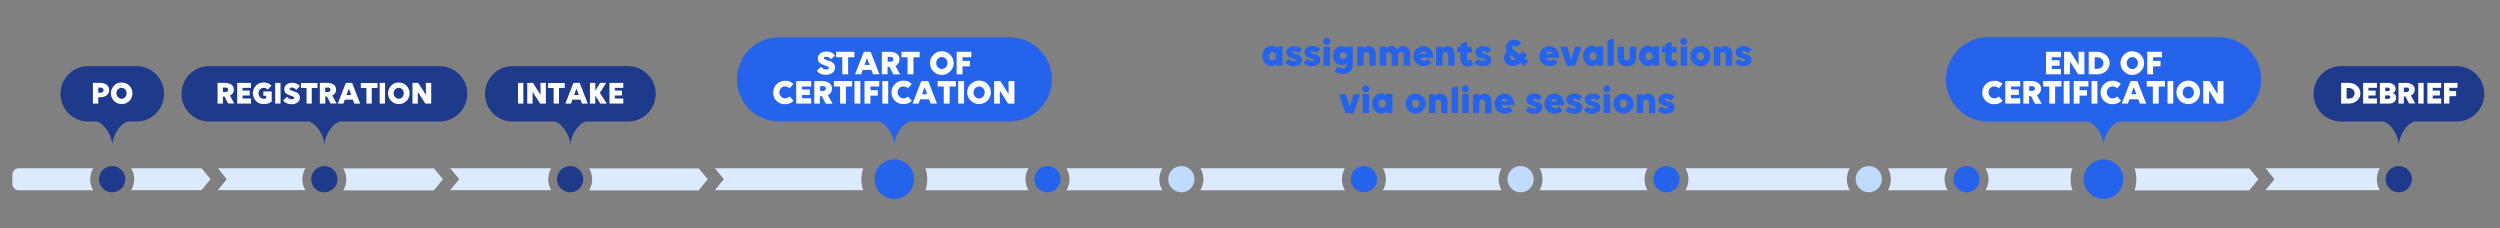 <?xml version="1.0" encoding="UTF-8"?>
<svg id="Layer_1" xmlns="http://www.w3.org/2000/svg" version="1.1" viewBox="0 0 1921.3 175.2">
  <rect x="0" y="0" width="1921.3" height="175.2" fill="#808080" stroke="none"/>
  <!-- Generator: Adobe Illustrator 29.5.1, SVG Export Plug-In . SVG Version: 2.1.0 Build 141)  -->
  <defs>
    <style>
      .st0 {
        fill: #1e3a8a;
      }

      .st1 {
        fill: #fff;
      }

      .st2 {
        fill: #bfdbfe;
      }

      .st3 {
        fill: #2563eb;
      }

      .st4 {
        fill: #dbeafe;
      }
    </style>
  </defs>
  <circle class="st3" cx="687.3" cy="137.7" r="15.2"/>
  <circle class="st0" cx="438.2" cy="137.7" r="10.1"/>
  <circle class="st2" cx="907.9" cy="137.7" r="10.1"/>
  <circle class="st3" cx="1048.2" cy="137.7" r="10.1"/>
  <circle class="st2" cx="1168.6" cy="137.7" r="10.1"/>
  <circle class="st3" cx="1280.7" cy="137.7" r="10.1"/>
  <circle class="st2" cx="1436.2" cy="137.7" r="10.1"/>
  <circle class="st3" cx="805" cy="137.7" r="10.1"/>
  <circle class="st3" cx="1511.3" cy="137.7" r="10.1"/>
  <path class="st0" d="M482.5,50.8h-88.5c-11.8,0-21.3,9.5-21.3,21.3h0c0,11.8,9.5,21.3,21.3,21.3h32.6c6.5,2.2,11.7,12,11.7,18,0-6.1,5.2-15.8,11.7-18h32.6c11.8,0,21.3-9.5,21.3-21.3h0c0-11.8-9.5-21.3-21.3-21.3Z"/>
  <path class="st1" d="M402.2,79.6h-4.1v-15.9h4.1v15.9Z"/>
  <path class="st1" d="M419.5,79.6h-4.4l-5.8-9v9h-4.1v-15.9h4.4l5.8,9.2v-9.2h4.1v15.9Z"/>
  <path class="st1" d="M434,63.8v3.8h-4.4v12h-4.1v-12h-4.3v-3.8h12.8Z"/>
  <path class="st1" d="M451.7,79.6h-4.5l-1.1-3h-6.2l-1.1,3h-4.3l6.2-15.9h4.8l6.2,15.9ZM441.2,73h3.6l-1.8-4.9-1.8,4.9Z"/>
  <path class="st1" d="M457.5,79.6h-4.1v-15.9h4.1v6l3.7-6h4.6l-4.8,7.7,5.3,8.2h-5l-3.7-6h-.1v6Z"/>
  <path class="st1" d="M479,79.6h-10.6v-15.9h10.6v3.8h-6.5v2.1h5.5v3.8h-5.5v2.3h6.5v3.8Z"/>
  <path class="st3" d="M776,28.7h-177.4c-17.8,0-32.3,14.4-32.3,32.3h0c0,17.9,14.5,32.3,32.3,32.3h77c6.5,2.2,11.7,12,11.7,18,0-6.1,5.2-15.8,11.7-18h77c17.9,0,32.4-14.4,32.4-32.3,0,0,0,0,0,0h0c0-17.8-14.5-32.3-32.3-32.3Z"/>
  <path class="st1" d="M641.7,42.6l-3,3c-.8-1.3-2.3-2-3.8-2-1.1,0-1.7.4-1.7,1.1s.2.7.7.9c.8.4,1.5.7,2.4.9,1.1.3,1.9.6,2.4.8.9.4,1.6,1,2.2,1.8.6.8.8,1.8.8,2.8,0,1.6-.7,3.1-1.9,4-1.4,1.1-3.2,1.7-5,1.6-3.3,0-5.7-1.1-7-3.2l3.2-3c.9,1.3,2.4,2.1,4,2,1.4,0,2-.4,2-1.2,0-.3-.2-.6-.5-.8-.4-.3-.8-.5-1.2-.6-.5-.2-1-.3-1.6-.5-.6-.2-1.2-.4-1.8-.7-.6-.3-1.1-.6-1.7-1-.5-.4-.9-.8-1.2-1.4-.3-.7-.5-1.4-.5-2.2,0-1.5.7-2.9,1.9-3.8,1.4-1,3-1.6,4.8-1.5,1.3,0,2.7.3,3.9.8,1.1.5,2,1.3,2.7,2.3Z"/>
  <path class="st1" d="M656.6,39.8v4.2h-4.8v13.1h-4.5v-13.1h-4.7v-4.2h13.9Z"/>
  <path class="st1" d="M675.9,57.1h-4.9l-1.2-3.3h-6.8l-1.2,3.3h-4.7l6.8-17.3h5.2l6.8,17.3ZM664.4,49.9h3.9l-2-5.4-1.9,5.4Z"/>
  <path class="st1" d="M682.2,57.1h-4.5v-17.3h6.3c1.9,0,3.8.5,5.3,1.6,1.3,1,2.1,2.5,2,4.2,0,1.1-.3,2.1-.8,3-.6.9-1.4,1.6-2.4,2l3.7,6.6h-5.2l-3-5.8h-1.5v5.8ZM684.4,43.7h-2.2v3.7h2.2c.6,0,1.2-.2,1.6-.5.4-.3.6-.8.6-1.4,0-.5-.2-1-.6-1.3-.5-.3-1-.5-1.6-.5Z"/>
  <path class="st1" d="M706.8,39.8v4.2h-4.8v13.1h-4.5v-13.1h-4.7v-4.2h13.9Z"/>
  <path class="st1" d="M717.4,42c1.7-1.7,4-2.7,6.4-2.6,5,0,9,3.9,9.1,8.9,0,0,0,.1,0,.2,0,2.4-.9,4.7-2.7,6.4-1.7,1.7-4,2.7-6.4,2.7-5,0-9-4.1-9.1-9.1,0-2.4.9-4.7,2.7-6.4ZM719.5,48.4c0,1.2.4,2.4,1.3,3.3.8.9,1.9,1.4,3,1.3,1.2,0,2.3-.5,3.1-1.3,1.7-1.9,1.7-4.7,0-6.5-.8-.9-1.9-1.4-3.1-1.4-1.1,0-2.2.5-3,1.3-.8.9-1.3,2.1-1.3,3.3h0Z"/>
  <path class="st1" d="M739.7,57.1h-4.5v-17.3h11.3v4.2h-6.8v2.8h5.7v4.2h-5.7v6.2Z"/>
  <path class="st1" d="M609.8,64.5l-3,3.4c-.9-1-2.3-1.5-3.6-1.5-1.1,0-2.2.5-3,1.3-1.7,1.9-1.7,4.7,0,6.5.8.9,2,1.4,3.2,1.4.7,0,1.3-.1,1.9-.4.6-.2,1.1-.6,1.5-1.1l3,3.3c-1.5,1.8-3.7,2.7-6.7,2.7-2.4,0-4.7-.9-6.4-2.6-1.7-1.7-2.6-4-2.5-6.4,0-5,4-9,9-9,2.5-.2,4.9.7,6.6,2.5Z"/>
  <path class="st1" d="M623.4,79.6h-11.5v-17.3h11.5v4.2h-7v2.3h6v4.2h-6v2.5h7v4.2Z"/>
  <path class="st1" d="M630.3,79.6h-4.5v-17.3h6.3c1.9,0,3.8.5,5.3,1.6,1.3,1,2,2.5,2,4.2,0,1.1-.3,2.1-.8,3-.6.9-1.4,1.6-2.4,2l3.6,6.6h-5.2l-3-5.8h-1.5v5.7ZM632.5,66.2h-2.2v3.7h2.2c.6,0,1.2-.2,1.6-.5.4-.3.6-.8.6-1.4,0-.5-.2-1-.6-1.3-.5-.4-1-.5-1.6-.5Z"/>
  <path class="st1" d="M654.9,62.3v4.2h-4.8v13.1h-4.5v-13.1h-4.7v-4.2h14Z"/>
  <path class="st1" d="M661.2,79.6h-4.5v-17.3h4.5v17.3Z"/>
  <path class="st1" d="M668.9,79.6h-4.5v-17.3h11.3v4.2h-6.8v2.8h5.7v4.2h-5.7v6.2Z"/>
  <path class="st1" d="M682.6,79.6h-4.5v-17.3h4.5v17.3Z"/>
  <path class="st1" d="M700.7,64.5l-3,3.4c-.9-1-2.3-1.5-3.6-1.5-1.1,0-2.2.5-3,1.3-1.7,1.9-1.7,4.7,0,6.5.8.9,2,1.4,3.2,1.4.7,0,1.3-.1,1.9-.4.6-.2,1.1-.6,1.5-1.1l3,3.3c-1.4,1.8-3.6,2.6-6.6,2.6-2.4,0-4.7-.9-6.4-2.6-1.7-1.7-2.6-4-2.6-6.4,0-5,4-9,9-9,2.5-.2,4.9.7,6.6,2.5Z"/>
  <path class="st1" d="M720.1,79.6h-4.9l-1.2-3.3h-6.8l-1.2,3.3h-4.7l6.8-17.3h5.2l6.8,17.3ZM708.6,72.4h3.9l-1.9-5.4-2,5.4Z"/>
  <path class="st1" d="M734.6,62.3v4.2h-4.8v13.1h-4.5v-13.1h-4.7v-4.2h13.9Z"/>
  <path class="st1" d="M740.9,79.6h-4.5v-17.3h4.5v17.3Z"/>
  <path class="st1" d="M746,64.6c1.7-1.7,4-2.7,6.4-2.7,5,0,9.1,3.9,9.1,8.9,0,0,0,.1,0,.2,0,2.4-.9,4.7-2.7,6.4-1.7,1.7-4,2.6-6.4,2.6-5,0-9.1-4-9.1-9,0-2.4.9-4.7,2.6-6.4ZM748.1,71c0,1.2.4,2.4,1.3,3.3.8.9,1.9,1.4,3,1.4,1.2,0,2.3-.5,3.1-1.4,1.7-1.9,1.7-4.7,0-6.5-.8-.9-1.9-1.4-3.1-1.3-1.1,0-2.2.5-3,1.3-.8.9-1.3,2.1-1.2,3.3h0Z"/>
  <path class="st1" d="M779.5,79.6h-4.8l-6.3-9.9v9.9h-4.4v-17.3h4.8l6.3,10v-10h4.5v17.3Z"/>
  <circle class="st3" cx="1616.6" cy="137.7" r="15.2"/>
  <path class="st3" d="M1705.2,28.6h-177.3c-17.9,0-32.4,14.5-32.4,32.4h0c0,17.9,14.5,32.4,32.4,32.4h77c6.5,2.2,11.7,12,11.7,18,0-6.1,5.2-15.8,11.7-18h77c17.9,0,32.4-14.5,32.4-32.4h0c0-17.9-14.5-32.4-32.4-32.4Z"/>
  <path class="st1" d="M1583.9,57.1h-11.5v-17.3h11.5v4.2h-7.1v2.3h6v4.2h-6v2.5h7.1v4.2Z"/>
  <path class="st1" d="M1601.9,57.1h-4.8l-6.3-9.9v9.9h-4.5v-17.3h4.8l6.3,10v-10h4.5v17.3Z"/>
  <path class="st1" d="M1611.5,57.1h-6.3v-17.3h6.3c2.6,0,5.1.8,7,2.5,1.8,1.6,2.8,3.8,2.8,6.2,0,2.4-1,4.6-2.8,6.2-1.9,1.7-4.4,2.5-7,2.5ZM1611.4,44h-1.6v8.9h1.6c1.3,0,2.7-.4,3.7-1.2,1.8-1.7,1.9-4.5.2-6.3,0,0-.1-.1-.2-.2-1-.9-2.4-1.3-3.7-1.2Z"/>
  <path class="st1" d="M1632.3,42c1.7-1.7,4-2.7,6.4-2.6,5,0,9,3.9,9.1,8.9,0,0,0,.1,0,.2,0,2.4-.9,4.7-2.7,6.4-1.7,1.7-4,2.7-6.4,2.7-5,0-9-4.1-9.1-9.1,0-2.4.9-4.7,2.7-6.4ZM1634.4,48.4c0,1.2.4,2.4,1.3,3.3,1.5,1.7,4.1,1.8,5.8.3.1,0,.2-.2.3-.3,1.7-1.8,1.7-4.7,0-6.5-1.5-1.7-4.1-1.8-5.8-.3,0,0-.2.2-.3.3-.8.9-1.3,2.1-1.3,3.3h0Z"/>
  <path class="st1" d="M1654.7,57.1h-4.5v-17.3h11.3v4.2h-6.8v2.8h5.7v4.2h-5.7v6.2Z"/>
  <path class="st1" d="M1539.1,64.5l-3,3.4c-.9-1-2.3-1.5-3.6-1.5-1.1,0-2.2.5-3,1.3-1.7,1.9-1.7,4.7,0,6.5.8.9,2,1.4,3.2,1.4.7,0,1.3-.1,1.9-.4.6-.2,1.1-.6,1.5-1.1l3,3.3c-1.5,1.8-3.7,2.7-6.7,2.7-2.4,0-4.7-.9-6.4-2.6-1.7-1.7-2.6-4-2.6-6.4,0-5,4-9,9-9,2.5-.2,4.9.8,6.7,2.5Z"/>
  <path class="st1" d="M1552.6,79.6h-11.5v-17.3h11.5v4.2h-7.1v2.3h6v4.2h-6v2.5h7.1v4.2Z"/>
  <path class="st1" d="M1559.5,79.6h-4.5v-17.3h6.3c1.9,0,3.8.5,5.3,1.6,1.3,1,2,2.5,2,4.2,0,1.1-.3,2.1-.8,3-.6.9-1.4,1.6-2.4,2l3.6,6.6h-5.1l-3-5.8h-1.5v5.7ZM1561.7,66.2h-2.2v3.7h2.2c.6,0,1.2-.2,1.6-.5.4-.3.6-.8.6-1.4,0-.5-.2-1-.6-1.3-.5-.4-1-.5-1.6-.5Z"/>
  <path class="st1" d="M1584.2,62.3v4.2h-4.8v13.1h-4.5v-13.1h-4.7v-4.2h13.9Z"/>
  <path class="st1" d="M1590.5,79.6h-4.5v-17.3h4.5v17.3Z"/>
  <path class="st1" d="M1598.2,79.6h-4.5v-17.3h11.3v4.2h-6.8v2.8h5.7v4.2h-5.7v6.2Z"/>
  <path class="st1" d="M1611.9,79.6h-4.5v-17.3h4.5v17.3Z"/>
  <path class="st1" d="M1630,64.5l-3,3.4c-.9-1-2.3-1.5-3.6-1.5-1.1,0-2.2.5-3,1.3-1.7,1.9-1.7,4.7,0,6.5.8.9,2,1.4,3.2,1.4.7,0,1.3-.1,1.9-.4.6-.2,1.1-.6,1.5-1.1l3,3.3c-1.5,1.8-3.7,2.7-6.7,2.7-2.4,0-4.7-.9-6.4-2.6-1.7-1.7-2.6-4-2.6-6.4,0-5,4-9,9-9,2.5-.2,4.9.8,6.7,2.5Z"/>
  <path class="st1" d="M1649.4,79.6h-4.9l-1.2-3.3h-6.8l-1.2,3.3h-4.7l6.8-17.3h5.2l6.8,17.3ZM1637.9,72.4h3.9l-1.9-5.4-2,5.4Z"/>
  <path class="st1" d="M1663.8,62.3v4.2h-4.8v13.1h-4.5v-13.1h-4.7v-4.2h13.9Z"/>
  <path class="st1" d="M1670.2,79.6h-4.4v-17.3h4.4v17.3Z"/>
  <path class="st1" d="M1675.3,64.6c1.7-1.7,4-2.7,6.4-2.7,5,0,9,3.9,9.1,8.9,0,0,0,.1,0,.2,0,2.4-.9,4.7-2.7,6.4-1.7,1.7-4,2.7-6.4,2.6-5,0-9.1-4-9.1-9,0-2.4,1-4.8,2.7-6.5h0ZM1677.4,71c0,1.2.4,2.4,1.3,3.3.8.9,1.9,1.4,3,1.4,1.2,0,2.3-.5,3.1-1.4,1.7-1.9,1.7-4.7,0-6.5-.8-.9-1.9-1.4-3.1-1.3-1.1,0-2.2.5-3,1.3-.8.9-1.3,2.1-1.3,3.3h0Z"/>
  <path class="st1" d="M1708.8,79.6h-4.8l-6.3-9.9v9.9h-4.5v-17.3h4.8l6.3,10v-10h4.5v17.3Z"/>
  <circle class="st0" cx="1843.5" cy="137.7" r="10.1"/>
  <path class="st0" d="M1887.8,50.8h-88.5c-11.8,0-21.3,9.5-21.3,21.3h0c0,11.8,9.5,21.3,21.3,21.3h32.6c6.5,2.2,11.7,12,11.7,18,0-6.1,5.2-15.8,11.7-18h32.6c11.8,0,21.3-9.5,21.3-21.3h0c0-11.8-9.5-21.3-21.3-21.3h0Z"/>
  <path class="st1" d="M1805,79.6h-5.8v-15.9h5.8c2.4,0,4.7.7,6.4,2.3,1.7,1.4,2.6,3.5,2.6,5.7,0,2.2-.9,4.2-2.6,5.7-1.8,1.5-4.1,2.3-6.4,2.2ZM1804.9,67.6h-1.5v8.2h1.5c1.2,0,2.4-.3,3.4-1.1,1.6-1.6,1.7-4.2.1-5.8,0,0,0,0-.1-.1-1-.8-2.2-1.2-3.5-1.2h0Z"/>
  <path class="st1" d="M1826.7,79.6h-10.6v-15.9h10.6v3.8h-6.5v2.1h5.5v3.8h-5.5v2.3h6.5v3.8Z"/>
  <path class="st1" d="M1835.8,79.6h-6.8v-15.9h6.5c1.4,0,2.9.4,4,1.3,1,.8,1.6,2,1.6,3.3,0,1.5-.9,2.8-2.3,3.2.8.2,1.5.7,2,1.3.5.6.7,1.4.7,2.3,0,1.2-.5,2.4-1.4,3.2-1.2,1-2.7,1.4-4.3,1.3ZM1835.1,67.3h-2v2.7h2c.4,0,.9-.1,1.2-.3.3-.2.5-.6.4-1,0-.4-.1-.8-.5-1-.4-.2-.8-.3-1.2-.3h0ZM1835.4,73.3h-2.4v2.7h2.3c.4,0,.9-.1,1.2-.4.3-.2.5-.6.5-1,0-.4-.2-.8-.5-1-.4-.3-.8-.4-1.2-.4h0Z"/>
  <path class="st1" d="M1847.4,79.6h-4.1v-15.9h5.8c1.7,0,3.5.4,4.9,1.4,1.2.9,1.9,2.3,1.8,3.8,0,1-.3,1.9-.8,2.7-.5.8-1.3,1.4-2.2,1.8l3.3,6.1h-4.7l-2.7-5.3h-1.3v5.3ZM1849.4,67.3h-2v3.4h2c.5,0,1.1-.1,1.5-.5.4-.3.6-.8.6-1.3,0-.5-.2-.9-.6-1.2-.4-.3-.9-.5-1.5-.5h0Z"/>
  <path class="st1" d="M1862.6,79.6h-4.1v-15.9h4.1v15.9Z"/>
  <path class="st1" d="M1876.1,79.6h-10.6v-15.9h10.6v3.8h-6.5v2.1h5.5v3.8h-5.5v2.3h6.5v3.8Z"/>
  <path class="st1" d="M1882.4,79.6h-4.1v-15.9h10.3v3.8h-6.2v2.5h5.2v3.9h-5.2v5.6Z"/>
  <circle class="st0" cx="86.2" cy="137.7" r="10.1"/>
  <path class="st0" d="M104.7,50.8h-36.9c-11.8,0-21.3,9.5-21.3,21.3h0c0,11.8,9.5,21.3,21.3,21.3h6.8c6.5,2.2,11.7,12,11.7,18,0-6.1,5.2-15.8,11.7-18h6.8c11.8,0,21.3-9.5,21.3-21.3,0,0,0,0,0,0h0c0-11.8-9.5-21.3-21.3-21.3s0,0,0,0Z"/>
  <path class="st1" d="M75.5,79.6h-4.1v-15.9h5.8c1.8,0,3.5.4,4.9,1.5,2.2,1.9,2.4,5.3.5,7.5-.2.2-.3.4-.5.5-1.4,1.1-3.1,1.6-4.9,1.5h-1.7v4.8ZM77.5,67.3h-2v3.9h2c.6,0,1.1-.2,1.5-.5.4-.4.6-.9.6-1.4,0-.5-.2-1-.6-1.4-.4-.4-.9-.5-1.5-.5h0Z"/>
  <path class="st1" d="M87.6,65.8c1.5-1.6,3.7-2.5,5.9-2.4,4.6,0,8.3,3.7,8.3,8.3,0,0,0,0,0,0,0,2.2-.8,4.3-2.4,5.9-1.6,1.6-3.7,2.5-5.9,2.4-4.6,0-8.3-3.7-8.3-8.3,0-2.2.9-4.3,2.5-5.9h0ZM89.5,71.7c0,1.1.4,2.2,1.2,3,1.4,1.5,3.8,1.6,5.3.2,0,0,.2-.2.2-.2,1.5-1.7,1.5-4.3,0-6-1.4-1.5-3.8-1.6-5.4-.2,0,0-.2.1-.2.2-.8.8-1.2,1.9-1.2,3Z"/>
  <path class="st4" d="M537,146.2l6.9-8.4-6.9-8.4h-84.2c3,5.2,3,11.7,0,16.9h84.2Z"/>
  <path class="st4" d="M423.6,146.2c-3-5.2-3-11.7,0-16.9h-77.6l6.9,8.4-6.9,8.4h77.6Z"/>
  <path class="st4" d="M663.4,146.2c-1.9-5.5-1.9-11.4,0-16.9h-114l6.9,8.4-6.9,8.4h114Z"/>
  <path class="st4" d="M893.3,146.2c-3.1-5.2-3.1-11.7,0-16.9h-73.7c3.1,5.2,3.1,11.7,0,16.9h73.7Z"/>
  <path class="st4" d="M790.4,146.2c-3.1-5.2-3.1-11.7,0-16.9h-79.2c1.9,5.5,1.9,11.4,0,16.9h79.2Z"/>
  <path class="st4" d="M333.5,146.2l6.9-8.4-6.9-8.4h-69.7c3.1,5.2,3.1,11.7,0,16.9h69.7Z"/>
  <path class="st4" d="M103.1,137.7c0,3-.8,5.9-2.3,8.4h54.1l6.9-8.4-6.9-8.4h-54.1c1.5,2.6,2.3,5.5,2.3,8.4Z"/>
  <path class="st4" d="M234.7,146.2c-3.1-5.2-3.1-11.7,0-16.9h-67.3l6.9,8.4-6.9,8.4h67.3Z"/>
  <path class="st4" d="M69.3,137.7c0-3,.8-5.9,2.3-8.4H14.4c-2.7,0-4.9,2.2-4.9,4.9v7.1c0,2.7,2.2,4.9,4.9,4.9h57.2c-1.5-2.6-2.3-5.5-2.3-8.4Z"/>
  <path class="st4" d="M1592.7,146.2c-1.9-5.5-1.9-11.4,0-16.9h-66.8c3.1,5.2,3.1,11.7,0,16.9h66.8Z"/>
  <path class="st4" d="M1728.7,146.2l6.9-8.4-6.9-8.4h-88.3c1.9,5.5,1.9,11.4,0,16.9h88.3Z"/>
  <path class="st4" d="M1828.9,146.2c-3-5.2-3-11.7,0-16.9h-87.8l6.9,8.4-6.9,8.4h87.8Z"/>
  <path class="st4" d="M1496.7,146.2c-3.1-5.2-3.1-11.7,0-16.9h-45.8c3,5.2,3,11.7,0,16.9h45.8Z"/>
  <path class="st4" d="M1154,146.2c-3-5.2-3-11.7,0-16.9h-91.2c3,5.2,3,11.7,0,16.9h91.2Z"/>
  <path class="st4" d="M1033.6,146.2c-3.1-5.2-3.1-11.7,0-16.9h-111.1c3.1,5.2,3.1,11.7,0,16.9h111.1Z"/>
  <path class="st4" d="M1266.1,146.2c-3-5.2-3-11.7,0-16.9h-82.9c3,5.2,3,11.7,0,16.9h82.9Z"/>
  <path class="st4" d="M1421.6,146.2c-3-5.2-3-11.7,0-16.9h-126.3c3.1,5.2,3.1,11.7,0,16.9h126.3Z"/>
  <circle class="st0" cx="249.3" cy="137.7" r="10.1" transform="translate(66.9 356.5) rotate(-79.1)"/>
  <path class="st0" d="M337.8,50.8h-177c-11.8,0-21.3,9.5-21.3,21.3h0c0,11.8,9.5,21.3,21.3,21.3h76.8c6.5,2.2,11.7,12,11.7,18,0-6.1,5.2-15.8,11.7-18h76.8c11.7,0,21.3-9.5,21.3-21.3h0c0-11.7-9.5-21.3-21.2-21.3Z"/>
  <path class="st1" d="M171.3,79.6h-4.1v-15.9h5.8c1.7,0,3.5.4,4.9,1.4,1.2.9,1.8,2.3,1.8,3.8,0,1-.2,1.9-.8,2.7-.5.8-1.3,1.4-2.2,1.8l3.3,6.1h-4.7l-2.7-5.3h-1.3v5.3ZM173.3,67.3h-2v3.4h2c.5,0,1.1-.1,1.5-.5.4-.3.6-.8.6-1.3,0-.5-.2-.9-.6-1.2-.4-.3-1-.5-1.5-.5Z"/>
  <path class="st1" d="M192.9,79.6h-10.6v-15.9h10.6v3.8h-6.5v2.1h5.5v3.8h-5.5v2.3h6.5v3.8Z"/>
  <path class="st1" d="M208.8,70.3v7.8c-1.8,1.4-4,2-6.3,1.9-2.2,0-4.3-.8-5.8-2.4-1.5-1.6-2.4-3.7-2.4-5.9,0-4.6,3.7-8.3,8.2-8.3,2.3-.1,4.5.7,6.1,2.4l-2.7,3.1c-.9-.9-2.1-1.4-3.3-1.4-1,0-2.1.4-2.8,1.2-1.5,1.7-1.5,4.3,0,6,.8.8,1.8,1.3,2.9,1.2.7,0,1.3-.1,1.9-.4v-5.1h4.1ZM202.4,70.3h6.4l-2,3.3h-4.4v-3.3Z"/>
  <path class="st1" d="M215.6,79.6h-4.1v-15.9h4.1v15.9Z"/>
  <path class="st1" d="M230.4,66.3l-2.8,2.8c-.8-1.2-2.1-1.9-3.5-1.8-1,0-1.5.3-1.5,1s.2.6.7.9c.7.4,1.4.6,2.2.9,1,.3,1.7.6,2.2.8.8.3,1.5.9,2,1.6.5.7.8,1.6.8,2.5,0,1.4-.6,2.8-1.8,3.7-1.3,1-2.9,1.5-4.6,1.4-3,0-5.2-1-6.4-3l2.9-2.7c.8,1.2,2.2,1.9,3.6,1.9,1.3,0,1.9-.4,1.9-1.1,0-.3-.2-.6-.4-.7-.3-.2-.7-.4-1.1-.6-.5-.2-1-.3-1.5-.5-.6-.2-1.1-.4-1.6-.6-.5-.2-1-.6-1.5-.9-.5-.4-.9-.8-1.1-1.4-.3-.6-.4-1.3-.4-2,0-1.4.6-2.7,1.7-3.5,1.2-1,2.8-1.4,4.4-1.4,1.2,0,2.5.2,3.6.8,1,.5,1.9,1.2,2.5,2.1Z"/>
  <path class="st1" d="M244,63.8v3.8h-4.4v12h-4v-12h-4.3v-3.8h12.7Z"/>
  <path class="st1" d="M249.9,79.6h-4.1v-15.9h5.8c1.7,0,3.5.4,4.9,1.4,1.2.9,1.9,2.3,1.8,3.8,0,1-.2,1.9-.8,2.7-.5.8-1.3,1.4-2.2,1.8l3.4,6.1h-4.7l-2.7-5.3h-1.3v5.3ZM251.9,67.3h-2v3.4h2c.5,0,1.1-.1,1.5-.5.4-.3.6-.8.6-1.3,0-.5-.2-.9-.6-1.2-.4-.3-.9-.5-1.5-.5h0Z"/>
  <path class="st1" d="M276.8,79.6h-4.5l-1.1-3h-6.2l-1.1,3h-4.3l6.2-15.9h4.8l6.2,15.9ZM266.3,73h3.6l-1.8-4.9-1.8,4.9Z"/>
  <path class="st1" d="M290.1,63.8v3.8h-4.4v12h-4.1v-12h-4.3v-3.8h12.8Z"/>
  <path class="st1" d="M295.9,79.6h-4.1v-15.9h4.1v15.9Z"/>
  <path class="st1" d="M300.6,65.8c1.5-1.6,3.7-2.5,5.9-2.4,4.6,0,8.3,3.7,8.3,8.3,0,0,0,0,0,0,0,2.2-.8,4.3-2.4,5.9-1.6,1.6-3.7,2.4-5.9,2.4-4.6,0-8.3-3.7-8.3-8.3,0-2.2.9-4.4,2.5-5.9h0ZM302.5,71.7c0,1.1.4,2.2,1.2,3,1.4,1.5,3.8,1.6,5.3.2,0,0,.2-.2.2-.2,1.5-1.7,1.5-4.3,0-6-1.4-1.5-3.8-1.6-5.3-.2,0,0-.2.1-.2.2-.8.8-1.2,1.9-1.2,3Z"/>
  <path class="st1" d="M331.3,79.6h-4.4l-5.8-9v9h-4.1v-15.9h4.4l5.9,9.2v-9.2h4.1v15.9Z"/>
  <path class="st3" d="M985.7,50.4h-4.9v-1.4c-.9,1.2-2.2,1.9-3.7,1.8-1.9,0-3.6-.8-4.9-2.2-1.4-1.5-2.1-3.5-2-5.6,0-2,.7-4,2-5.6,1.2-1.4,3-2.2,4.9-2.2,1.4,0,2.8.5,3.7,1.7v-1.2h4.9v14.6ZM975.9,45.4c.5.6,1.2.9,2,.9.8,0,1.5-.3,2-.9.6-.6.9-1.4.8-2.2,0-.8-.3-1.6-.8-2.2-.5-.6-1.2-.9-2-.9-.8,0-1.5.3-2,.9-.6.6-.8,1.4-.8,2.2,0,.8.3,1.6.8,2.2h0Z"/>
  <path class="st3" d="M993.3,40.1c0,.3.2.6.7.8.6.3,1.3.5,2,.7.7.2,1.4.4,2.1.6.8.3,1.4.8,1.9,1.5.5.8.7,1.6.7,2.5,0,1.3-.6,2.6-1.7,3.3-1.4,1-3.1,1.5-4.8,1.4-2.4.1-4.8-.8-6.5-2.5l2.7-3.1c1.1,1.1,2.6,1.7,4.1,1.7.9,0,1.3-.3,1.3-.8s-.2-.5-.5-.7c-.4-.2-.9-.4-1.3-.5-.6-.1-1.2-.3-1.8-.5-.6-.2-1.2-.5-1.8-.8-.6-.3-1-.8-1.3-1.4-1-1.8-.6-4.1,1-5.4,1.2-1,2.8-1.4,4.4-1.4,2.9,0,5,.8,6.2,2.5l-2.7,2.9c-.8-1-2.1-1.6-3.4-1.5-.8,0-1.2.3-1.2.8Z"/>
  <path class="st3" d="M1007.3,40.1c0,.3.2.6.7.8.6.3,1.3.5,2,.7.7.2,1.4.4,2.1.6.8.3,1.4.8,1.9,1.5.5.7.7,1.6.7,2.5,0,1.3-.6,2.6-1.7,3.3-1.4,1-3.1,1.5-4.8,1.4-2.4.1-4.8-.8-6.4-2.5l2.6-3.1c1.1,1.1,2.5,1.7,4.1,1.7.9,0,1.3-.3,1.3-.8,0-.3-.2-.6-.5-.7-.4-.2-.9-.4-1.4-.5-.6-.1-1.2-.3-1.8-.5-.6-.2-1.2-.5-1.8-.8-.6-.3-1-.8-1.3-1.4-.4-.7-.6-1.4-.5-2.2,0-1.3.6-2.5,1.6-3.3,1.2-1,2.8-1.5,4.4-1.4,2.9,0,5,.8,6.2,2.5l-2.7,2.9c-.8-1-2.1-1.6-3.4-1.5-.8,0-1.3.3-1.3.8Z"/>
  <path class="st3" d="M1019.6,34.6c-.5,0-1.1-.1-1.5-.5-.4-.3-.8-.7-1-1.2-.2-.5-.3-1.1-.2-1.6,0-.6.4-1.1.8-1.4.5-.5,1.2-.8,1.9-.8.7,0,1.4.3,2,.8.6.5.9,1.2.8,2,0,1.5-1.3,2.7-2.8,2.7h0ZM1017.2,35.9h4.9v14.6h-4.9v-14.6Z"/>
  <path class="st3" d="M1025.6,54.8l2.4-3.8c1.1.9,2.4,1.3,3.7,1.3.8,0,1.6-.2,2.3-.7.6-.5.9-1.2.8-2v-1.3c-.9,1.1-2.3,1.8-3.7,1.7-1.8,0-3.5-.7-4.7-2-1.3-1.4-2-3.3-1.9-5.3,0-1.9.6-3.8,1.9-5.2,1.2-1.3,2.9-2,4.7-2,1.4,0,2.8.5,3.7,1.5v-1.2h4.9v13.6c0,1.3-.2,2.5-.7,3.7-.4,1-1.1,1.8-2,2.3-1.5.9-3.2,1.4-5,1.4-2.9,0-5-.7-6.5-2ZM1029.5,42.7c0,.7.3,1.4.8,1.9.5.5,1.3.8,2,.8,1.4,0,2.6-1.1,2.7-2.5,0,0,0-.1,0-.2,0-.7-.3-1.4-.8-1.9-.5-.5-1.2-.8-1.9-.8-1.5,0-2.7,1.2-2.7,2.7,0,0,0,0,0,0h0Z"/>
  <path class="st3" d="M1048,42.4v8h-4.9v-14.5h4.9v1.8c.7-1.4,2.2-2.3,3.8-2.2,1.5,0,3,.5,4,1.7,1,1.3,1.6,3,1.5,4.6v8.7h-4.9v-8c0-.6-.2-1.3-.6-1.8-.4-.4-1-.7-1.6-.7-.6,0-1.2.2-1.6.7-.4.5-.7,1.1-.6,1.7Z"/>
  <path class="st3" d="M1065.4,42.4v8h-4.9v-14.5h4.9v2c.6-1.6,2.2-2.6,3.9-2.5,1.9-.1,3.8,1,4.5,2.8.8-1.7,2.5-2.8,4.3-2.8,1.5,0,3,.5,4.1,1.7,1.1,1.3,1.6,3,1.5,4.7v8.7h-4.9v-8c0-.6-.2-1.3-.6-1.8-.4-.4-1-.7-1.6-.7-.6,0-1.2.2-1.6.7-.4.5-.6,1.1-.6,1.8v8h-4.9v-8c0-.6-.2-1.3-.6-1.8-.4-.4-1-.7-1.6-.7-.6,0-1.2.2-1.6.7-.4.5-.6,1.1-.6,1.8Z"/>
  <path class="st3" d="M1094.3,50.9c-2.1,0-4.2-.8-5.7-2.2-1.5-1.4-2.4-3.4-2.3-5.5,0-2.1.8-4,2.2-5.5,1.4-1.5,3.3-2.3,5.3-2.2,2,0,3.9.7,5.4,2.1,1.4,1.4,2.2,3.3,2.2,5.3,0,.5,0,1,0,1.5h-9.9c.2.7.6,1.2,1.1,1.6.6.4,1.3.6,2,.6,1.1,0,2.2-.5,3-1.4l2.5,3.3c-.6.7-1.5,1.3-2.4,1.7-1,.4-2.2.7-3.3.7ZM1093.9,39.5c-1.2,0-2.2.8-2.4,1.9h4.9c-.2-1.1-1.3-1.9-2.4-1.9Z"/>
  <path class="st3" d="M1108.6,42.4v8h-4.9v-14.5h4.9v1.8c.7-1.4,2.2-2.3,3.8-2.2,1.5,0,3,.5,4,1.7,1,1.3,1.6,3,1.5,4.6v8.7h-4.9v-8c0-.6-.2-1.3-.6-1.8-.4-.4-1-.7-1.6-.7-.6,0-1.2.2-1.6.7-.4.5-.7,1.1-.6,1.7Z"/>
  <path class="st3" d="M1122.5,40.2h-2.7v-4.3h2.8v-2.4l4.9-1.5v4h3.7v4.3h-3.7v4.5c0,1.1.4,1.7,1.2,1.7.6,0,1.2-.2,1.5-.7l2.1,3.6c-1.2,1.1-2.8,1.7-4.5,1.7-1.5,0-3-.5-4-1.6-1-1.3-1.5-2.9-1.4-4.5v-4.6Z"/>
  <path class="st3" d="M1138.6,40.1c0,.3.2.6.7.8.6.3,1.3.5,2,.7.7.2,1.4.4,2.1.6.8.3,1.4.8,1.9,1.5.5.8.7,1.6.7,2.5,0,1.3-.6,2.6-1.7,3.3-1.4,1-3.1,1.5-4.8,1.4-2.4.1-4.8-.8-6.4-2.5l2.7-3.1c1.1,1.1,2.5,1.7,4.1,1.7.9,0,1.3-.3,1.3-.8s-.2-.5-.6-.7c-.4-.2-.9-.4-1.3-.5-.6-.1-1.2-.3-1.8-.5-.6-.2-1.2-.5-1.8-.8-.6-.3-1-.8-1.3-1.4-1-1.8-.6-4.1,1-5.4,1.2-1,2.8-1.4,4.4-1.4,2.9,0,5,.9,6.2,2.5l-2.7,2.9c-.8-1-2.1-1.6-3.4-1.5-.8,0-1.2.3-1.2.8Z"/>
  <path class="st3" d="M1163.6,30.5c2.2-.1,4.2.9,5.4,2.7l-3.3,3.2c-.4-.8-1.2-1.4-2.1-1.4-.4,0-.8.1-1.1.4-.3.2-.4.6-.4.9,0,.8.6,1.5,1.2,1.9l4.7,3.8,2-2.5,3.6,2.7-2,2.6,2.8,2.3-2.9,3.7-2.9-2.4c-1.6,1.5-3.8,2.4-6,2.4-1.8,0-3.5-.6-4.8-1.8-1.3-1.1-2-2.8-2-4.5,0-2,.9-3.8,2.4-5.1-.6-.9-.9-2-.9-3.1,0-1.6.6-3.1,1.8-4.1,1.2-1.1,2.9-1.7,4.5-1.6ZM1162.8,46.3c.8,0,1.5-.3,2.2-.7l-3.8-3.1c-.4.5-.6,1-.6,1.6,0,.6.2,1.1.7,1.5.4.4,1,.6,1.6.6Z"/>
  <path class="st3" d="M1191.1,50.9c-2.1,0-4.2-.8-5.7-2.2-1.5-1.4-2.4-3.4-2.3-5.5,0-2.1.8-4,2.2-5.5,1.4-1.5,3.3-2.3,5.3-2.2,2,0,3.9.7,5.4,2.1,1.4,1.4,2.2,3.3,2.2,5.3,0,.5,0,1,0,1.5h-9.9c.2.7.6,1.2,1.1,1.6.6.4,1.3.6,2,.6,1.1,0,2.2-.5,3-1.4l2.5,3.3c-.7.7-1.5,1.3-2.4,1.7-1,.4-2.2.7-3.3.7ZM1190.7,39.5c-1.2,0-2.2.8-2.4,1.9h4.9c-.3-1.1-1.3-1.9-2.4-1.9h0Z"/>
  <path class="st3" d="M1207.4,46.1l3.1-10.2h5l-5,14.6h-6.4l-5-14.6h5.4l2.9,10.2Z"/>
  <path class="st3" d="M1232.1,50.4h-4.9v-1.4c-.9,1.2-2.2,1.9-3.7,1.8-1.9,0-3.6-.8-4.9-2.2-1.4-1.5-2.1-3.5-2-5.6,0-2,.7-4,2-5.6,1.2-1.4,3-2.2,4.9-2.2,1.4,0,2.8.5,3.7,1.7v-1.2h4.9v14.6ZM1222.3,45.4c.5.6,1.2.9,2,.9.8,0,1.5-.3,2-.9.6-.6.9-1.4.8-2.2,0-.8-.3-1.6-.8-2.2-.5-.6-1.2-.9-2-.9-.8,0-1.5.3-2,.9-.6.6-.8,1.4-.8,2.2,0,.8.3,1.6.8,2.2h0Z"/>
  <path class="st3" d="M1240.3,50.4h-4.9v-19.4l4.9-1.5v21Z"/>
  <path class="st3" d="M1243.2,35.9h4.9v7.7c0,.7.2,1.4.6,2,.8.9,2.2,1,3.1.2,0,0,.2-.1.2-.2.4-.6.7-1.3.6-2v-7.7h4.9v8c0,1.9-.6,3.7-2,5.1-1.4,1.3-3.3,2-5.2,1.9-1.9,0-3.8-.6-5.2-1.9-1.4-1.3-2.1-3.2-2-5.1v-8Z"/>
  <path class="st3" d="M1275.1,50.4h-4.9v-1.4c-.9,1.2-2.2,1.9-3.7,1.8-1.9,0-3.6-.8-4.9-2.2-1.4-1.5-2.1-3.5-2-5.6,0-2,.7-4,2-5.6,1.2-1.4,3-2.2,4.9-2.2,1.4,0,2.8.5,3.7,1.7v-1.2h4.9v14.6ZM1265.3,45.4c1,1.1,2.7,1.2,3.9.2,0,0,.1-.1.2-.2.6-.6.9-1.4.8-2.2,0-.8-.3-1.6-.8-2.2-1-1.1-2.7-1.2-3.9-.2,0,0-.1.1-.2.2-.5.6-.8,1.4-.8,2.2,0,.8.3,1.6.8,2.2h0Z"/>
  <path class="st3" d="M1279.8,40.2h-2.7v-4.3h2.8v-2.4l4.9-1.5v4h3.7v4.3h-3.7v4.5c0,1.1.4,1.7,1.2,1.7.6,0,1.2-.2,1.5-.7l2.1,3.6c-1.2,1.2-2.8,1.8-4.5,1.7-1.5,0-3-.5-4-1.6-1-1.3-1.5-2.9-1.4-4.5v-4.6Z"/>
  <path class="st3" d="M1294.1,34.6c-.6,0-1.1-.1-1.5-.5-.4-.3-.8-.7-1-1.2-.2-.5-.3-1.1-.2-1.6,0-.6.4-1.1.8-1.4.5-.5,1.2-.8,1.9-.8.7,0,1.4.3,1.9.8.6.5.9,1.2.8,2,0,.7-.3,1.4-.8,1.9-.5.5-1.2.8-1.9.8ZM1291.7,35.9h4.9v14.6h-4.9v-14.6Z"/>
  <path class="st3" d="M1312.3,48.6c-3,3-7.9,3.1-10.9,0,0,0,0,0,0,0-1.5-1.4-2.3-3.4-2.3-5.4,0-2.1.8-4.1,2.3-5.5,3-3,8-3,11,0,1.5,1.4,2.3,3.4,2.3,5.5,0,2.1-.8,4-2.3,5.4ZM1304.8,45.4c.5.6,1.2.9,2,.9.8,0,1.5-.3,2-.9.6-.6.9-1.4.8-2.2,0-.8-.3-1.6-.8-2.2-.5-.6-1.2-.9-2-.9-.8,0-1.5.3-2,.9-.6.6-.8,1.4-.8,2.2,0,.8.3,1.6.8,2.2Z"/>
  <path class="st3" d="M1322,42.4v8h-4.9v-14.5h4.9v1.8c.7-1.4,2.2-2.3,3.8-2.2,1.5,0,3,.5,4,1.7,1,1.3,1.5,3,1.4,4.6v8.7h-4.9v-8c0-.6-.2-1.3-.6-1.8-.4-.4-1-.7-1.6-.7-.6,0-1.2.2-1.6.7-.4.5-.7,1.1-.6,1.7Z"/>
  <path class="st3" d="M1338.7,40.1c0,.3.2.6.7.8.6.3,1.3.5,2,.7.7.2,1.4.4,2.1.6.8.3,1.4.8,1.9,1.5.5.7.7,1.6.7,2.5,0,1.3-.6,2.6-1.7,3.3-1.4,1-3.1,1.5-4.8,1.4-2.4.1-4.8-.8-6.4-2.5l2.6-3.1c1.1,1.1,2.5,1.7,4.1,1.7.9,0,1.3-.3,1.3-.8,0-.3-.2-.6-.5-.7-.4-.2-.9-.4-1.3-.5-.6-.1-1.2-.3-1.8-.5-.6-.2-1.2-.5-1.8-.8-.6-.3-1-.8-1.3-1.4-.4-.7-.6-1.4-.6-2.2,0-1.3.6-2.5,1.6-3.3,1.2-1,2.8-1.5,4.4-1.4,2.9,0,5,.8,6.2,2.5l-2.7,2.9c-.8-1-2.1-1.6-3.4-1.5-.8,0-1.3.3-1.3.8Z"/>
  <path class="st3" d="M1037.2,82.6l3.1-10.2h5l-5,14.6h-6.3l-5-14.6h5.4l2.9,10.2Z"/>
  <path class="st3" d="M1049.6,71c-.5,0-1.1-.1-1.5-.4-.4-.3-.8-.7-1-1.2-.2-.5-.3-1.1-.2-1.6,0-.6.4-1.1.8-1.4.5-.5,1.2-.8,1.9-.8.7,0,1.5.3,2,.8.6.5.9,1.2.8,2,0,.7-.3,1.4-.8,1.9-.5.5-1.3.8-2,.8ZM1047.2,72.3h4.9v14.6h-4.9v-14.6Z"/>
  <path class="st3" d="M1070.1,86.9h-4.9v-1.4c-.9,1.2-2.2,1.9-3.7,1.8-1.9,0-3.6-.8-4.9-2.2-1.4-1.5-2.1-3.5-2-5.6,0-2,.7-4,2-5.6,1.2-1.4,3-2.2,4.9-2.2,1.4,0,2.8.6,3.7,1.7v-1.2h4.9v14.6ZM1060.3,81.9c1,1.1,2.7,1.2,3.8.2,0,0,.2-.2.2-.2.6-.6.9-1.4.8-2.2,0-.8-.3-1.6-.8-2.2-1-1.1-2.7-1.2-3.8-.2,0,0-.2.2-.2.2-.5.6-.8,1.4-.8,2.2,0,.8.3,1.6.8,2.2h0Z"/>
  <path class="st3" d="M1093.4,85.1c-3,3-7.9,3.1-10.9,0,0,0,0,0,0,0-1.5-1.4-2.3-3.4-2.3-5.4,0-4.3,3.4-7.7,7.7-7.8,0,0,0,0,0,0,2.1,0,4,.8,5.5,2.2,1.5,1.4,2.3,3.4,2.3,5.5,0,2-.8,4-2.2,5.4ZM1085.9,81.9c.5.6,1.2.9,2,.9.8,0,1.5-.3,2-.9.6-.6.9-1.4.8-2.2,0-.8-.3-1.6-.8-2.2-.5-.6-1.2-.9-2-.9-.8,0-1.5.3-2,.9-.6.6-.8,1.4-.8,2.2,0,.8.3,1.6.8,2.2Z"/>
  <path class="st3" d="M1103.1,78.9v8h-4.9v-14.5h4.9v1.8c.7-1.4,2.2-2.3,3.8-2.2,1.5,0,3,.5,4,1.7,1,1.3,1.6,3,1.5,4.6v8.7h-4.9v-8c0-.6-.2-1.3-.6-1.8-.4-.4-1-.7-1.6-.7-.6,0-1.2.2-1.6.7-.4.5-.7,1.1-.6,1.7Z"/>
  <path class="st3" d="M1120.5,86.9h-4.9v-19.4l4.9-1.5v20.9Z"/>
  <path class="st3" d="M1126.2,71c-.6,0-1.1-.1-1.5-.4-.4-.3-.8-.7-1-1.2-.2-.5-.3-1.1-.2-1.6,0-.6.4-1.1.8-1.4,1.1-1.1,2.8-1.1,3.8,0,0,0,0,0,0,0,.6.5.9,1.2.8,2,0,.7-.3,1.4-.8,1.9-.5.5-1.2.8-1.9.8ZM1123.8,72.3h4.9v14.6h-4.9v-14.6Z"/>
  <path class="st3" d="M1136.9,78.9v8h-4.9v-14.5h4.9v1.8c.7-1.4,2.2-2.3,3.8-2.2,1.5,0,3,.6,4,1.7,1,1.3,1.6,3,1.5,4.6v8.7h-4.9v-8c0-.6-.2-1.3-.6-1.8-.4-.4-1-.7-1.6-.7-.6,0-1.2.2-1.6.7-.4.5-.7,1.1-.6,1.7Z"/>
  <path class="st3" d="M1156.6,87.4c-2.1,0-4.2-.8-5.7-2.2-1.5-1.4-2.3-3.4-2.3-5.5,0-2.1.8-4,2.2-5.5,1.4-1.5,3.3-2.3,5.3-2.2,2,0,4,.7,5.4,2.1,1.4,1.4,2.2,3.3,2.2,5.3,0,.5,0,1,0,1.5h-9.9c.2.7.6,1.2,1.1,1.6.6.4,1.3.6,2,.6,1.1,0,2.2-.5,3-1.4l2.5,3.3c-.6.7-1.5,1.3-2.4,1.7-1,.4-2.2.7-3.3.7ZM1156.2,76c-1.2,0-2.2.8-2.4,1.9h4.9c-.3-1.1-1.3-1.9-2.4-1.9Z"/>
  <path class="st3" d="M1177.9,76.6c0,.3.2.6.7.8.6.3,1.3.5,2,.7.9.2,1.6.5,2.1.6.8.3,1.4.8,1.9,1.5.5.7.7,1.6.7,2.5,0,1.3-.6,2.6-1.7,3.3-1.4,1-3.1,1.5-4.8,1.4-2.4.1-4.8-.8-6.4-2.5l2.6-3.1c1.1,1.1,2.5,1.7,4.1,1.7.9,0,1.3-.3,1.3-.8,0-.3-.2-.6-.5-.7-.4-.2-.9-.4-1.4-.5-.6-.1-1.2-.3-1.8-.6-.6-.2-1.2-.5-1.8-.8-.6-.3-1-.8-1.4-1.4-1-1.8-.6-4.1,1-5.4,1.2-1,2.8-1.5,4.4-1.4,2.9,0,5,.9,6.2,2.6l-2.7,2.9c-.8-1-2.1-1.6-3.4-1.6-.8,0-1.2.3-1.2.8Z"/>
  <path class="st3" d="M1194.9,87.4c-2.1,0-4.2-.8-5.7-2.2-1.5-1.4-2.3-3.4-2.3-5.5,0-2.1.8-4,2.2-5.5,1.4-1.5,3.3-2.3,5.3-2.2,2,0,4,.7,5.4,2.1,1.4,1.4,2.2,3.3,2.2,5.3,0,.5,0,1,0,1.5h-9.8c.2.7.6,1.2,1.1,1.6.6.4,1.3.6,2,.6,1.1,0,2.2-.5,3-1.4l2.5,3.3c-.6.7-1.5,1.3-2.4,1.7-1.1.4-2.2.7-3.3.7ZM1194.5,76c-1.2,0-2.2.8-2.4,1.9h4.9c-.3-1.1-1.3-1.9-2.4-1.9Z"/>
  <path class="st3" d="M1208.6,76.6c0,.3.2.6.7.8.6.3,1.3.5,2,.7.9.2,1.6.5,2.1.6.8.3,1.4.8,1.9,1.5.5.7.7,1.6.7,2.5,0,1.3-.6,2.6-1.7,3.3-1.4,1-3.1,1.5-4.8,1.4-2.4.1-4.8-.8-6.4-2.5l2.6-3.1c1.1,1.1,2.5,1.7,4.1,1.7.9,0,1.3-.3,1.3-.8,0-.3-.2-.6-.5-.7-.4-.2-.9-.4-1.4-.5-.6-.1-1.2-.3-1.8-.6-.6-.2-1.2-.5-1.8-.8-.6-.3-1-.8-1.3-1.4-.4-.7-.6-1.4-.6-2.2,0-1.3.6-2.5,1.6-3.2,1.2-1,2.8-1.5,4.4-1.4,2.9,0,5,.9,6.2,2.6l-2.7,2.9c-.8-1-2.1-1.6-3.4-1.6-.8,0-1.2.3-1.2.8Z"/>
  <path class="st3" d="M1222.6,76.6c0,.3.2.6.7.8.6.3,1.3.5,2,.7.9.2,1.6.5,2.1.6.8.3,1.4.8,1.9,1.5.5.7.7,1.6.7,2.5,0,1.3-.6,2.6-1.7,3.3-1.4,1-3.1,1.5-4.8,1.4-2.4.1-4.8-.8-6.4-2.5l2.7-3.1c1.1,1.1,2.5,1.7,4.1,1.7.9,0,1.3-.3,1.3-.8,0-.3-.2-.6-.6-.7-.4-.2-.9-.4-1.3-.5-.6-.1-1.2-.3-1.8-.6-.6-.2-1.2-.5-1.8-.8-.6-.3-1-.8-1.3-1.4-.4-.7-.6-1.4-.6-2.2,0-1.3.6-2.5,1.6-3.2,1.2-1,2.8-1.5,4.4-1.4,2.9,0,5,.9,6.2,2.6l-2.7,2.9c-.8-1-2.1-1.6-3.4-1.6-.8,0-1.3.3-1.3.8Z"/>
  <path class="st3" d="M1234.9,71c-.6,0-1.1-.1-1.5-.4-.4-.3-.8-.7-1-1.2-.2-.5-.3-1.1-.2-1.6,0-.6.4-1.1.8-1.4,1.1-1.1,2.8-1.1,3.8,0,0,0,0,0,0,0,.6.5.9,1.2.8,2,0,.7-.3,1.4-.8,1.9-.5.5-1.2.8-1.9.8ZM1232.5,72.3h4.9v14.6h-4.9v-14.6Z"/>
  <path class="st3" d="M1253.1,85.1c-3,3-7.9,3-10.9,0,0,0,0,0,0,0-1.5-1.4-2.3-3.4-2.3-5.4,0-4.3,3.5-7.8,7.8-7.8s7.8,3.5,7.8,7.8c0,2.1-.8,4-2.3,5.4ZM1245.6,81.9c.5.6,1.2.9,2,.9.8,0,1.5-.3,2-.9.6-.6.9-1.4.8-2.2,0-.8-.3-1.6-.8-2.2-.5-.6-1.2-.9-2-.9-.8,0-1.5.3-2,.9-.6.6-.9,1.4-.8,2.2,0,.8.3,1.6.8,2.2Z"/>
  <path class="st3" d="M1262.8,78.9v8h-4.9v-14.5h4.9v1.8c.7-1.4,2.2-2.3,3.8-2.2,1.5,0,3,.5,4,1.7,1,1.3,1.6,3,1.5,4.6v8.7h-4.9v-8c0-.6-.2-1.3-.6-1.8-.4-.4-1-.7-1.6-.7-.6,0-1.2.2-1.6.7-.4.5-.7,1.1-.6,1.7Z"/>
  <path class="st3" d="M1279.5,76.6c0,.3.2.6.7.8.6.3,1.3.5,2,.7.9.2,1.6.5,2.1.6.8.3,1.4.8,1.9,1.5.5.7.7,1.6.7,2.5,0,1.3-.6,2.6-1.7,3.3-1.4,1-3.1,1.5-4.8,1.4-2.4.1-4.8-.8-6.4-2.5l2.6-3.1c1.1,1.1,2.5,1.7,4.1,1.7.9,0,1.3-.3,1.3-.8s-.2-.5-.6-.7c-.4-.2-.9-.4-1.3-.5-.6-.1-1.2-.3-1.8-.6-.6-.2-1.2-.5-1.8-.8-.6-.3-1-.8-1.4-1.4-1-1.8-.6-4.1,1-5.4,1.2-1,2.8-1.5,4.4-1.4,2.9,0,5,.9,6.2,2.6l-2.7,2.9c-.8-1-2.1-1.6-3.4-1.6-.8,0-1.2.3-1.2.8Z"/>
</svg>